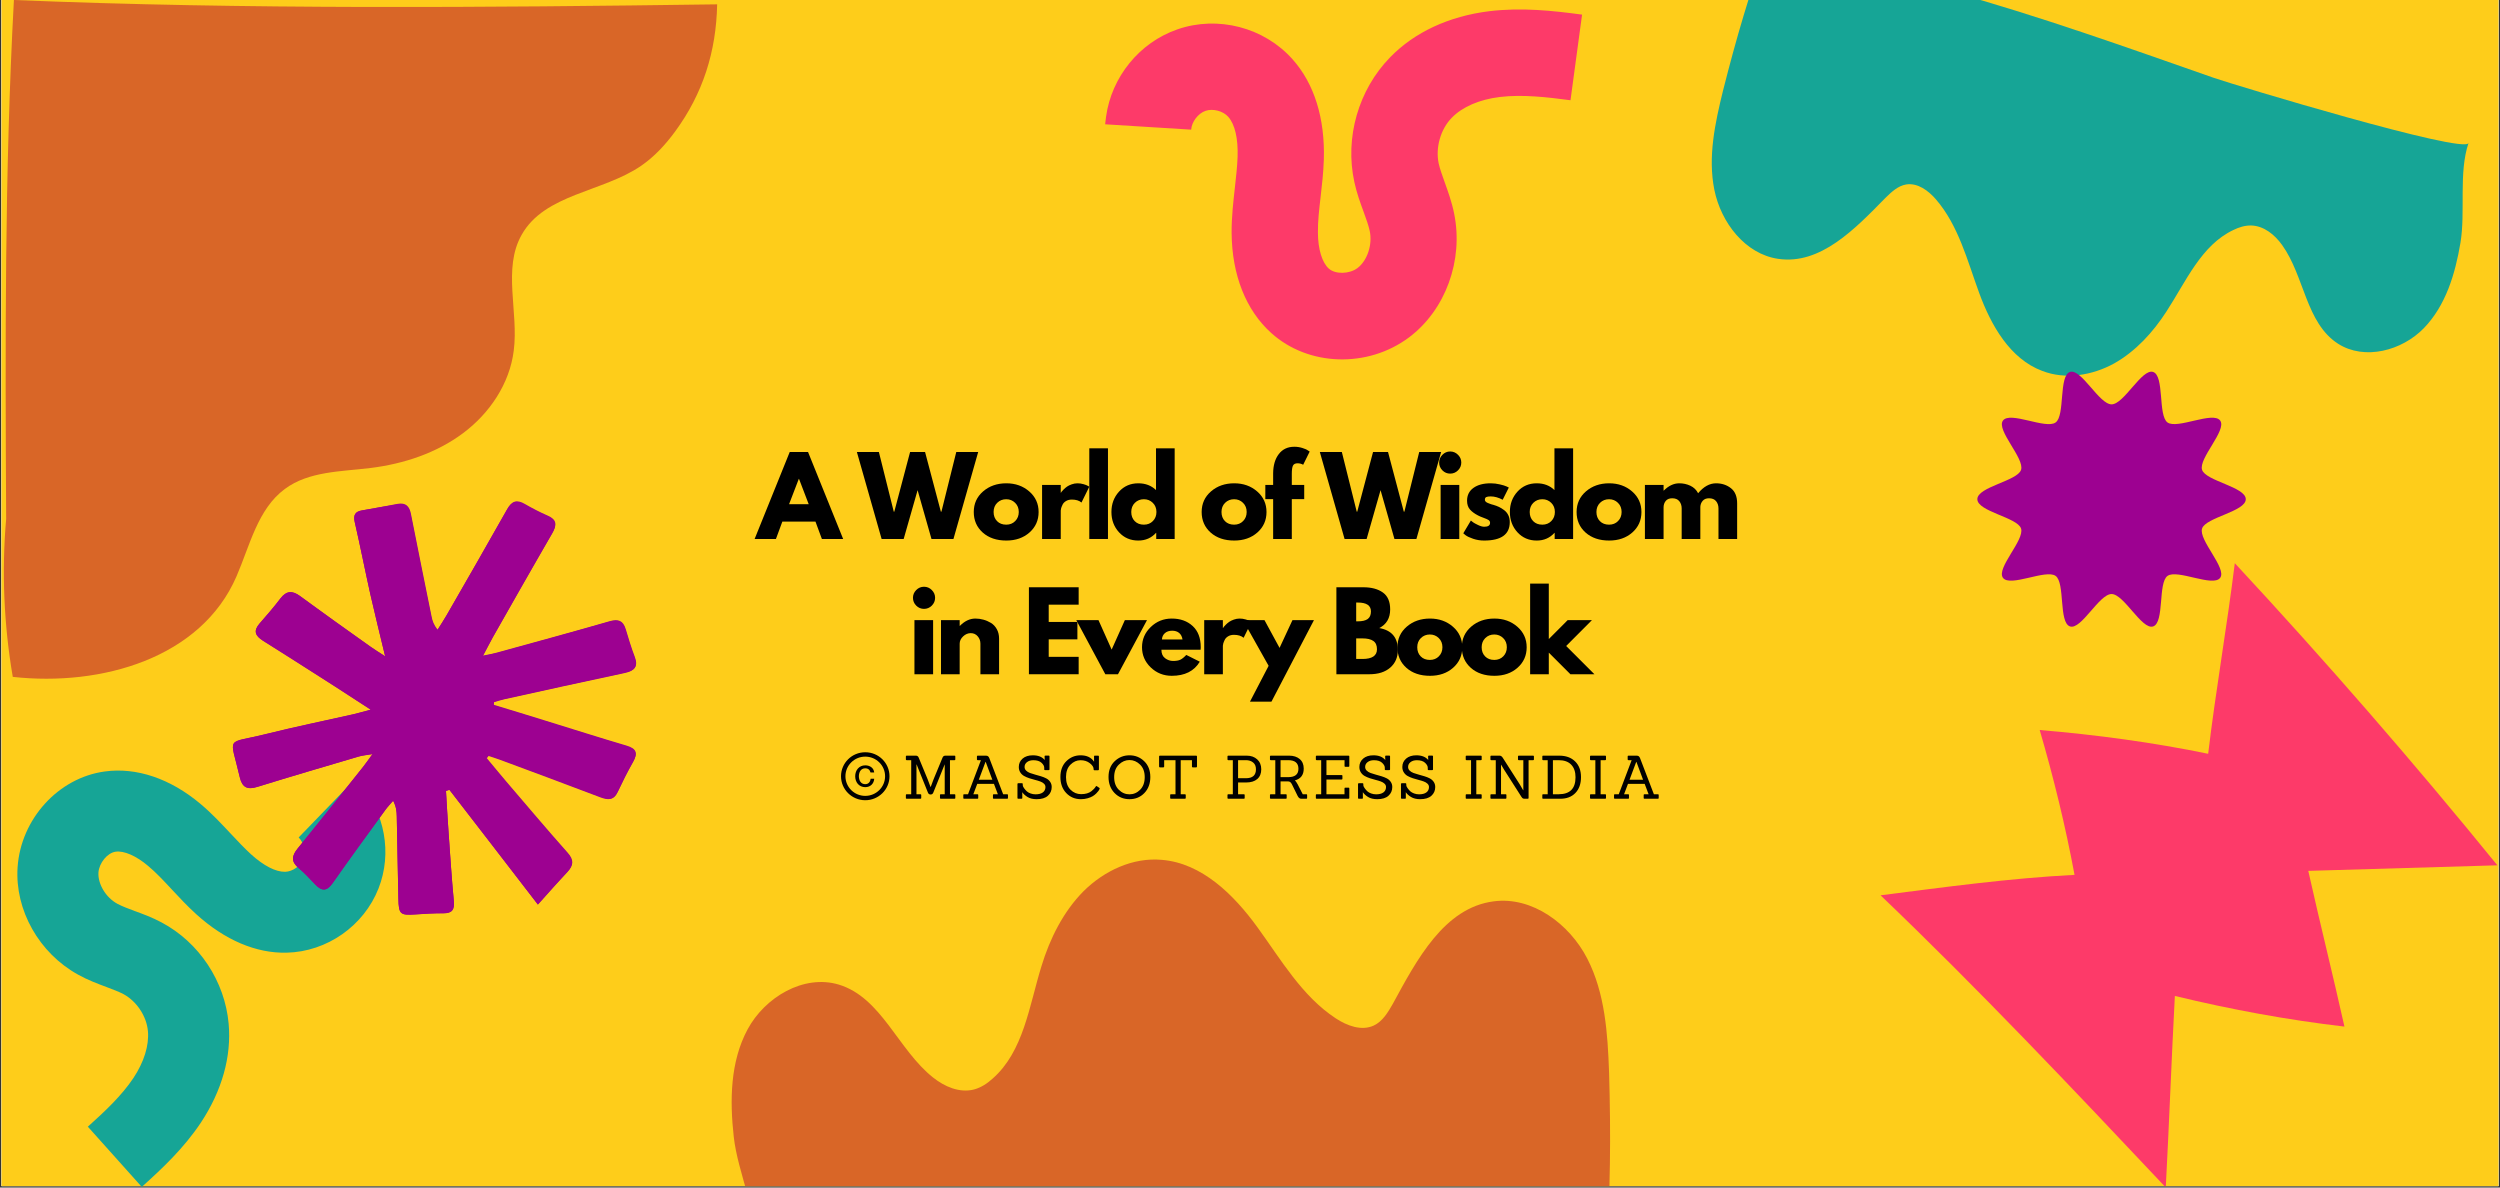 <svg xmlns="http://www.w3.org/2000/svg" xmlns:xlink="http://www.w3.org/1999/xlink" width="1200" zoomAndPan="magnify" viewBox="0 0 900 427.5" height="570" preserveAspectRatio="xMidYMid meet" version="1.0"><rect x="0" y="0" width="900" height="427.5" fill="#333333" stroke="none"/><defs><g/><clipPath id="293c9c6b5d"><path d="M 0.527 0 L 899.473 0 L 899.473 427 L 0.527 427 Z M 0.527 0 " clip-rule="nonzero"/></clipPath><clipPath id="02e20abab1"><path d="M 616 0 L 889 0 L 889 136 L 616 136 Z M 616 0 " clip-rule="nonzero"/></clipPath><clipPath id="fe50c77931"><path d="M 916.016 89.285 L 725.199 226.836 L 577.137 21.434 L 767.953 -116.117 Z M 916.016 89.285 " clip-rule="nonzero"/></clipPath><clipPath id="654283bfea"><path d="M 916.016 89.285 L 725.199 226.836 L 577.137 21.434 L 767.953 -116.117 Z M 916.016 89.285 " clip-rule="nonzero"/></clipPath><clipPath id="13d6e2705d"><path d="M 916.016 89.285 L 725.199 226.836 L 577.137 21.434 L 767.953 -116.117 Z M 916.016 89.285 " clip-rule="nonzero"/></clipPath><clipPath id="d1e7538723"><path d="M 6 277 L 139 277 L 139 427 L 6 427 Z M 6 277 " clip-rule="nonzero"/></clipPath><clipPath id="bd97e4b6f2"><path d="M 51.082 427.473 L -35.57 330.102 L 80.27 227.012 L 166.926 324.387 Z M 51.082 427.473 " clip-rule="nonzero"/></clipPath><clipPath id="474e5ab6c1"><path d="M 51.082 427.473 L -35.57 330.102 L 80.27 227.012 L 166.926 324.387 Z M 51.082 427.473 " clip-rule="nonzero"/></clipPath><clipPath id="e7322621b2"><path d="M 1 0 L 258.223 0 L 258.223 245 L 1 245 Z M 1 0 " clip-rule="nonzero"/></clipPath><clipPath id="d0fd7b08c0"><path d="M 83 180 L 229.973 180 L 229.973 329.57 L 83 329.57 Z M 83 180 " clip-rule="nonzero"/></clipPath><clipPath id="1f88551e47"><path d="M 83 180 L 229 180 L 229 329.57 L 83 329.57 Z M 83 180 " clip-rule="nonzero"/></clipPath><clipPath id="8532a836e6"><path d="M 263 309 L 580 309 L 580 427 L 263 427 Z M 263 309 " clip-rule="nonzero"/></clipPath><clipPath id="31c3f62e5e"><path d="M 229.633 416.777 L 399.73 201.738 L 631.219 384.852 L 461.121 599.887 Z M 229.633 416.777 " clip-rule="nonzero"/></clipPath><clipPath id="5efc9d0b6f"><path d="M 229.633 416.777 L 399.73 201.738 L 631.219 384.852 L 461.121 599.887 Z M 229.633 416.777 " clip-rule="nonzero"/></clipPath><clipPath id="23abd71ced"><path d="M 676.781 202.742 L 899.27 202.742 L 899.27 427 L 676.781 427 Z M 676.781 202.742 " clip-rule="nonzero"/></clipPath><clipPath id="f7418a3e32"><path d="M 711.844 133 L 808.48 133 L 808.48 226 L 711.844 226 Z M 711.844 133 " clip-rule="nonzero"/></clipPath><clipPath id="7005a0514c"><path d="M 397 3 L 570 3 L 570 130 L 397 130 Z M 397 3 " clip-rule="nonzero"/></clipPath><clipPath id="b310635a45"><path d="M 569.672 5.102 L 550.559 143.121 L 387.309 120.52 L 406.422 -17.5 Z M 569.672 5.102 " clip-rule="nonzero"/></clipPath><clipPath id="4ecf142f15"><path d="M 569.672 5.102 L 550.559 143.121 L 387.309 120.52 L 406.422 -17.5 Z M 569.672 5.102 " clip-rule="nonzero"/></clipPath><clipPath id="dfa61ba58c"><path d="M 302.766 270 L 320.746 270 L 320.746 289 L 302.766 289 Z M 302.766 270 " clip-rule="nonzero"/></clipPath></defs><g clip-path="url(#293c9c6b5d)"><path fill="#ffffff" d="M 0.527 0 L 899.473 0 L 899.473 434.492 L 0.527 434.492 Z M 0.527 0 " fill-opacity="1" fill-rule="nonzero"/><path fill="#ffffff" d="M 0.527 0 L 899.473 0 L 899.473 427 L 0.527 427 Z M 0.527 0 " fill-opacity="1" fill-rule="nonzero"/><path fill="#fecd1a" d="M 0.527 0 L 899.473 0 L 899.473 427 L 0.527 427 Z M 0.527 0 " fill-opacity="1" fill-rule="nonzero"/></g><g clip-path="url(#02e20abab1)"><g clip-path="url(#fe50c77931)"><g clip-path="url(#654283bfea)"><g clip-path="url(#13d6e2705d)"><path fill="#16a596" d="M 636.5 -21.359 C 658.293 -15.293 680.215 -9.203 702.008 -3.137 C 734.109 5.77 765.574 17.043 797.074 28.059 C 804.941 30.762 887.285 55.609 888.668 51.488 C 885.039 62.254 887.637 76.238 885.758 87.422 C 883.883 98.602 880.477 109.988 872.605 118.121 C 864.73 126.254 851.238 129.84 841.711 123.75 C 830.074 116.281 829.633 99.402 821.527 88.16 C 818.879 84.484 815.043 81.332 810.461 81.172 C 808.195 81.129 806.008 81.812 804.035 82.789 C 792.441 88.242 786.941 101.363 779.941 112.105 C 775.09 119.625 768.855 126.465 761.07 130.848 C 753.234 135.156 743.562 136.766 735.199 133.527 C 723.574 129.176 716.77 117.102 712.496 105.441 C 708.223 93.781 705.074 81.199 696.934 71.77 C 694.203 68.602 690.379 65.773 686.254 66.402 C 683.254 66.887 680.875 69.164 678.715 71.277 C 667.906 82.309 655.391 95.461 640.121 93.18 C 628.266 91.449 619.531 80.105 617.16 68.297 C 614.793 56.492 617.414 44.328 620.281 32.66 C 625.176 13.273 629.855 -2.387 636.5 -21.359 Z M 636.5 -21.359 " fill-opacity="1" fill-rule="nonzero"/></g></g></g></g><g clip-path="url(#d1e7538723)"><g clip-path="url(#bd97e4b6f2)"><g clip-path="url(#474e5ab6c1)"><path fill="#16a596" d="M 129.578 282.418 C 138.539 292.488 141.25 307.184 136.27 319.832 C 130.973 333.32 117.711 342.629 103.211 342.965 C 92.211 343.234 80.953 338.445 70.66 329.125 C 67.406 326.172 64.559 323.109 61.797 320.148 C 58.887 317.016 56.129 314.059 53.27 311.688 C 49 308.082 44.629 306.188 41.633 306.609 C 38.672 307.004 35.684 310.66 35.441 314.109 C 35.195 318.25 38.102 323.133 42.285 325.379 C 43.949 326.266 46.207 327.117 48.531 327.977 C 51.5 329.066 54.824 330.277 58.18 332.082 C 71.699 339.273 80.953 353.254 82.312 368.531 C 83.383 380.332 79.906 392.637 72.359 404.082 C 66.156 413.398 58.434 420.645 51.039 427.285 L 31.629 405.609 C 37.59 400.242 43.773 394.488 48.02 388.102 C 51.863 382.316 53.707 376.316 53.254 371.246 C 52.789 365.812 49.188 360.43 44.395 357.852 C 42.762 357 40.602 356.188 38.344 355.332 C 35.246 354.168 31.727 352.883 28.152 350.898 C 14.07 343.148 5.305 327.613 6.332 312.203 C 7.504 294.855 21 279.984 37.727 277.73 C 49.137 276.164 61.293 280.281 72.094 289.332 C 76.273 292.832 79.742 296.59 83.152 300.215 C 85.633 302.859 87.957 305.332 90.332 307.512 C 94.93 311.695 99.281 313.918 102.652 313.848 C 105.293 313.797 108.254 311.723 109.195 309.27 C 110.168 306.785 109.387 303.309 107.516 301.488 L 127.812 280.504 C 128.434 281.133 129.02 281.793 129.578 282.418 Z M 129.578 282.418 " fill-opacity="1" fill-rule="nonzero"/></g></g></g><g clip-path="url(#e7322621b2)"><path fill="#d96627" d="M 4.598 243.676 C 1.395 224.938 0.574 205.789 2.215 186.805 C 1.887 124.508 1.641 62.215 5.008 0 C 88.246 3.453 174.852 2.711 258.176 1.562 C 257.848 18.492 253.086 33.695 242.988 47.422 C 239.539 52.105 235.602 56.379 230.84 59.664 C 216.965 69.199 196.113 69.773 187.824 84.484 C 180.848 96.73 186.758 112.266 184.949 126.234 C 183.473 138.152 176.25 148.836 166.645 155.984 C 157.039 163.137 145.301 167 133.398 168.477 C 122.727 169.793 111.152 169.629 102.531 176.039 C 92.762 183.27 89.973 196.34 85.129 207.516 C 72.402 236.938 36.531 247.211 4.598 243.676 Z M 4.598 243.676 " fill-opacity="1" fill-rule="nonzero"/></g><g clip-path="url(#d0fd7b08c0)"><path fill="#9d0191" d="M 193.641 325.633 C 197.645 321.172 200.941 317.41 204.355 313.77 C 206.531 311.422 206.648 309.543 204.355 306.957 C 196.82 298.5 189.578 289.867 182.219 281.293 C 179.863 278.531 177.566 275.711 175.215 272.895 C 175.449 272.602 175.742 272.305 175.98 271.953 C 177.391 272.422 178.805 272.836 180.16 273.363 C 192.227 277.828 204.238 282.289 216.246 286.871 C 218.953 287.93 221.016 288.047 222.426 284.992 C 224.133 281.352 225.961 277.711 227.961 274.184 C 229.668 271.133 229.141 269.488 225.605 268.43 C 215.832 265.551 206.121 262.438 196.406 259.445 C 190.227 257.504 183.984 255.625 177.805 253.746 C 177.805 253.395 177.805 253.043 177.863 252.629 C 179.098 252.277 180.395 251.867 181.629 251.574 C 196.113 248.402 210.535 245.172 225.02 242.117 C 228.551 241.355 229.844 239.887 228.492 236.363 C 227.254 233.133 226.254 229.785 225.254 226.438 C 224.312 223.441 222.664 222.738 219.543 223.617 C 206.004 227.551 192.402 231.195 178.805 234.953 C 177.566 235.305 176.273 235.539 173.918 236.008 C 175.449 233.133 176.449 231.195 177.508 229.254 C 184.574 216.746 191.637 204.234 198.879 191.844 C 200.527 188.965 200.469 187.027 197.172 185.617 C 194.348 184.383 191.637 182.977 188.988 181.449 C 186.105 179.746 184.281 180.273 182.633 183.27 C 175.449 196.012 168.148 208.699 160.848 221.387 C 159.789 223.207 158.672 224.91 157.551 226.672 C 156.082 224.852 155.668 223.441 155.375 221.973 C 152.902 209.699 150.371 197.363 147.957 185.09 C 147.426 182.27 146.133 180.859 143.129 181.391 C 138.773 182.27 134.477 182.977 130.238 183.797 C 127.883 184.207 127.117 185.441 127.703 187.969 C 129.707 196.66 131.414 205.41 133.355 214.102 C 134.945 221.094 136.652 228.082 138.656 236.305 C 136.242 234.719 134.828 233.895 133.531 232.957 C 124.996 226.848 116.461 220.797 108.043 214.633 C 105.273 212.574 103.156 212.691 100.977 215.453 C 98.621 218.566 96.031 221.504 93.5 224.441 C 91.086 227.141 91.852 228.902 94.738 230.723 C 103.391 236.129 111.926 241.648 120.523 247.109 C 124.527 249.695 128.527 252.277 133.473 255.508 C 130.531 256.273 128.941 256.742 127.293 257.152 C 116.637 259.562 105.98 261.734 95.387 264.379 C 81.02 267.961 82.785 264.555 86.32 279.824 C 87.203 283.582 89.086 284.406 92.676 283.289 C 104.805 279.531 116.992 275.949 129.176 272.363 C 130.414 272.012 131.707 271.895 134.121 271.484 C 132.473 273.715 131.648 274.949 130.707 276.125 C 122.879 285.934 115.105 295.797 107.16 305.488 C 105.039 308.133 104.688 310.188 107.512 312.539 C 109.633 314.301 111.574 316.414 113.457 318.41 C 115.812 320.879 117.578 320.996 119.758 317.941 C 125.996 309.012 132.414 300.262 138.832 291.453 C 139.656 290.336 140.656 289.34 141.539 288.281 C 142.656 290.453 142.836 292.156 142.836 293.918 C 143.012 303.785 143.188 313.711 143.422 323.578 C 143.543 329.16 144.07 329.57 149.488 329.219 C 152.844 328.98 156.199 328.746 159.555 328.805 C 162.734 328.805 163.676 327.516 163.379 324.461 C 162.613 316.004 162.027 307.484 161.438 299.027 C 161.086 294.273 160.848 289.516 160.555 284.758 C 160.965 284.641 161.379 284.465 161.789 284.348 C 172.211 297.797 182.633 311.305 193.641 325.633 Z M 193.641 325.633 " fill-opacity="1" fill-rule="nonzero"/></g><g clip-path="url(#1f88551e47)"><path fill="#9d0191" d="M 193.641 325.633 C 182.633 311.305 172.211 297.797 161.789 284.289 C 161.379 284.406 160.965 284.582 160.555 284.699 C 160.848 289.457 161.086 294.215 161.438 298.969 C 162.027 307.426 162.555 315.945 163.379 324.402 C 163.676 327.516 162.734 328.805 159.555 328.746 C 156.199 328.746 152.844 328.98 149.488 329.16 C 144.07 329.512 143.543 329.16 143.422 323.52 C 143.188 313.652 143.07 303.727 142.836 293.859 C 142.777 292.098 142.656 290.395 141.539 288.223 C 140.656 289.281 139.656 290.277 138.832 291.395 C 132.473 300.203 125.996 308.953 119.758 317.883 C 117.637 320.938 115.812 320.82 113.457 318.352 C 111.516 316.355 109.633 314.242 107.512 312.477 C 104.688 310.129 105.039 308.016 107.16 305.43 C 115.105 295.68 122.879 285.871 130.707 276.066 C 131.648 274.891 132.473 273.656 134.121 271.426 C 131.648 271.836 130.355 271.953 129.176 272.305 C 116.992 275.887 104.805 279.473 92.676 283.23 C 89.086 284.348 87.203 283.523 86.32 279.766 C 82.785 264.496 81.02 267.902 95.387 264.32 C 105.922 261.676 116.637 259.504 127.293 257.094 C 128.883 256.742 130.473 256.273 133.473 255.449 C 128.527 252.219 124.527 249.637 120.523 247.051 C 111.926 241.59 103.391 236.008 94.738 230.664 C 91.852 228.844 91.145 227.082 93.5 224.379 C 96.09 221.445 98.621 218.508 100.977 215.395 C 103.156 212.574 105.215 212.516 108.043 214.574 C 116.461 220.797 124.996 226.848 133.531 232.898 C 134.828 233.836 136.242 234.66 138.656 236.246 C 136.711 228.023 134.945 221.031 133.355 214.043 C 131.414 205.352 129.707 196.602 127.703 187.91 C 127.117 185.383 127.883 184.148 130.238 183.738 C 134.477 182.977 138.773 182.27 143.012 181.566 C 146.012 181.035 147.309 182.445 147.84 185.266 C 150.254 197.598 152.727 209.875 155.258 222.148 C 155.551 223.617 155.961 225.027 157.434 226.848 C 158.555 225.086 159.73 223.324 160.73 221.562 C 168.031 208.875 175.332 196.191 182.512 183.445 C 184.219 180.449 185.988 179.922 188.871 181.625 C 191.52 183.152 194.289 184.562 197.055 185.793 C 200.352 187.262 200.41 189.141 198.762 192.02 C 191.578 204.473 184.516 216.98 177.391 229.434 C 176.332 231.312 175.332 233.25 173.801 236.188 C 176.098 235.656 177.391 235.422 178.688 235.129 C 192.285 231.371 205.887 227.668 219.426 223.793 C 222.547 222.914 224.195 223.559 225.137 226.613 C 226.137 229.961 227.137 233.309 228.375 236.539 C 229.727 240.062 228.434 241.531 224.898 242.293 C 210.418 245.348 195.938 248.578 181.512 251.75 C 180.219 252.043 178.98 252.453 177.746 252.809 C 177.746 253.16 177.746 253.512 177.688 253.922 C 183.867 255.801 190.109 257.684 196.289 259.621 C 206.004 262.617 215.715 265.727 225.488 268.605 C 229.02 269.664 229.609 271.25 227.844 274.363 C 225.844 277.887 224.016 281.527 222.309 285.168 C 220.898 288.223 218.836 288.047 216.129 287.047 C 204.117 282.465 192.051 278.004 180.039 273.539 C 178.629 273.012 177.215 272.602 175.859 272.129 C 175.625 272.422 175.332 272.719 175.094 273.07 C 177.449 275.887 179.688 278.707 182.102 281.469 C 189.461 290.043 196.699 298.676 204.238 307.133 C 206.531 309.719 206.355 311.598 204.238 313.945 C 200.941 317.41 197.645 321.172 193.641 325.633 Z M 193.641 325.633 " fill-opacity="1" fill-rule="nonzero"/></g><g clip-path="url(#8532a836e6)"><g clip-path="url(#31c3f62e5e)"><g clip-path="url(#5efc9d0b6f)"><path fill="#d96627" d="M 578.297 451.754 C 551.93 451.895 525.414 452.055 499.043 452.199 C 460.207 452.441 421.34 449.832 382.508 447.52 C 372.824 446.992 272.582 445.375 272.344 450.441 C 272.98 437.211 265.609 422.359 264.148 409.227 C 262.691 396.09 262.879 382.238 269.113 370.609 C 275.348 358.984 289.336 350.664 301.957 354.453 C 317.383 359.117 323.262 377.902 335.934 387.926 C 340.074 391.203 345.379 393.516 350.566 392.234 C 353.121 391.559 355.355 390.098 357.258 388.371 C 368.516 378.566 370.504 362.098 374.926 347.824 C 377.969 337.848 382.781 328.191 390.109 320.797 C 397.523 313.469 407.855 308.582 418.266 309.547 C 432.684 310.723 444.16 322.086 452.668 333.801 C 461.18 345.512 468.723 358.613 480.855 366.594 C 484.926 369.277 490.117 371.227 494.539 369.207 C 497.746 367.707 499.691 364.398 501.438 361.34 C 510.043 345.527 519.883 326.789 537.727 324.484 C 551.57 322.645 564.984 332.582 571.402 345.062 C 577.82 357.543 578.762 372.02 579.266 386.016 C 579.957 409.312 579.703 428.359 578.297 451.754 Z M 578.297 451.754 " fill-opacity="1" fill-rule="nonzero"/></g></g></g><g clip-path="url(#23abd71ced)"><path fill="#fd3a69" d="M 676.996 322.309 C 700.25 319.348 723.422 316.152 746.832 314.949 C 743.559 297.355 739.32 280 734.289 262.805 C 754.426 264.484 775.199 267.285 794.938 271.363 C 797.652 248.57 801.73 225.535 804.527 202.742 C 837.207 237.934 868.77 274.242 899.055 311.512 C 876.68 312.152 853.348 312.871 830.977 313.512 C 835.129 332.066 839.844 350.941 844 369.574 C 823.465 367.176 803.086 363.418 782.949 358.539 C 781.754 380.852 780.875 405.164 779.676 427.48 C 746.594 392.367 711.914 355.66 676.996 322.309 Z M 676.996 322.309 " fill-opacity="1" fill-rule="nonzero"/></g><g clip-path="url(#f7418a3e32)"><path fill="#9d0191" d="M 808.48 179.707 C 808.48 184.152 794.062 186.254 792.75 190.262 C 791.41 194.406 801.777 204.578 799.262 208.012 C 796.715 211.504 783.801 204.793 780.301 207.332 C 776.824 209.84 779.262 224.18 775.102 225.52 C 771.078 226.828 764.621 213.848 760.164 213.848 C 755.703 213.848 749.246 226.828 745.223 225.52 C 741.066 224.18 743.5 209.84 740.027 207.332 C 736.523 204.793 723.609 211.504 721.066 208.012 C 718.547 204.551 728.918 194.406 727.578 190.262 C 726.262 186.254 711.844 184.152 711.844 179.707 C 711.844 175.266 726.262 173.164 727.578 169.156 C 728.918 165.012 718.547 154.84 721.066 151.406 C 723.609 147.914 736.523 154.648 740.027 152.086 C 743.5 149.578 741.066 135.234 745.223 133.898 C 749.246 132.59 755.703 145.57 760.164 145.57 C 764.621 145.57 771.078 132.59 775.102 133.898 C 779.262 135.234 776.824 149.578 780.301 152.086 C 783.801 154.621 796.715 147.914 799.262 151.406 C 801.777 154.867 791.41 165.012 792.75 169.156 C 794.062 173.164 808.48 175.293 808.48 179.707 Z M 808.48 179.707 " fill-opacity="1" fill-rule="nonzero"/></g><g clip-path="url(#7005a0514c)"><g clip-path="url(#b310635a45)"><g clip-path="url(#4ecf142f15)"><path fill="#fd3a69" d="M 398.184 41.984 C 400.16 27.711 410.188 15.305 423.855 10.574 C 438.422 5.516 455.094 9.832 465.355 21.387 C 473.152 30.141 477.031 42.617 476.578 57.453 C 476.43 62.148 475.914 66.594 475.422 70.891 C 474.891 75.43 474.398 79.727 474.449 83.695 C 474.473 89.668 475.949 94.539 478.355 96.68 C 480.715 98.812 485.734 98.703 488.691 96.504 C 492.215 93.832 494.164 88.082 493.098 83.117 C 492.668 81.152 491.805 78.727 490.895 76.242 C 489.734 73.07 488.422 69.527 487.57 65.547 C 484.078 49.562 489.016 32.34 500.449 20.625 C 509.262 11.562 521.617 5.848 536.082 4.039 C 547.891 2.613 559.082 3.863 569.547 5.262 L 565.379 36.09 C 556.926 34.969 548.008 33.934 539.914 34.922 C 532.582 35.812 526.457 38.477 522.668 42.363 C 518.586 46.516 516.715 53.18 517.93 58.867 C 518.363 60.781 519.195 63.105 520.059 65.531 C 521.25 68.855 522.633 72.609 523.492 76.895 C 526.918 93.723 520.383 111.629 507.207 121.492 C 492.355 132.578 471.023 131.934 457.672 119.902 C 448.543 111.715 443.5 98.977 443.383 83.91 C 443.34 78.086 443.992 72.656 444.574 67.371 C 445.008 63.516 445.406 59.91 445.531 56.465 C 445.75 49.824 444.555 44.742 442.172 42.055 C 440.312 39.941 436.594 38.977 433.961 39.914 C 431.277 40.848 429.004 43.895 428.82 46.676 L 397.852 44.746 C 397.934 43.805 398.062 42.871 398.184 41.984 Z M 398.184 41.984 " fill-opacity="1" fill-rule="nonzero"/></g></g></g><g fill="#000000" fill-opacity="1"><g transform="translate(272.724, 194.035)"><g><path d="M 18.172 -31.312 L 30.812 0 L 23.156 0 L 20.844 -6.266 L 8.922 -6.266 L 6.609 0 L -1.062 0 L 11.578 -31.312 Z M 18.406 -12.531 L 14.922 -21.641 L 14.844 -21.641 L 11.344 -12.531 Z M 18.406 -12.531 "/></g></g></g><g fill="#000000" fill-opacity="1"><g transform="translate(300.577, 194.035)"><g/></g></g><g fill="#000000" fill-opacity="1"><g transform="translate(309.039, 194.035)"><g><path d="M 26.297 0 L 21.297 -17.578 L 16.281 0 L 8.344 0 L -0.562 -31.312 L 7.359 -31.312 L 12.719 -9.828 L 12.906 -9.828 L 18.594 -31.312 L 23.984 -31.312 L 29.672 -9.828 L 29.875 -9.828 L 35.219 -31.312 L 43.109 -31.312 L 34.203 0 Z M 26.297 0 "/></g></g></g><g fill="#000000" fill-opacity="1"><g transform="translate(349.681, 194.035)"><g><path d="M 4.109 -2.312 C 1.953 -4.238 0.875 -6.707 0.875 -9.719 C 0.875 -12.727 2 -15.203 4.25 -17.141 C 6.5 -19.078 9.281 -20.047 12.594 -20.047 C 15.863 -20.047 18.617 -19.066 20.859 -17.109 C 23.098 -15.16 24.219 -12.691 24.219 -9.703 C 24.219 -6.723 23.117 -4.266 20.922 -2.328 C 18.734 -0.398 15.957 0.562 12.594 0.562 C 9.102 0.562 6.273 -0.395 4.109 -2.312 Z M 9.312 -13.016 C 8.445 -12.16 8.016 -11.062 8.016 -9.719 C 8.016 -8.375 8.43 -7.273 9.266 -6.422 C 10.098 -5.578 11.195 -5.156 12.562 -5.156 C 13.875 -5.156 14.953 -5.586 15.797 -6.453 C 16.648 -7.316 17.078 -8.406 17.078 -9.719 C 17.078 -11.062 16.641 -12.16 15.766 -13.016 C 14.891 -13.879 13.82 -14.312 12.562 -14.312 C 11.27 -14.312 10.188 -13.879 9.312 -13.016 Z M 9.312 -13.016 "/></g></g></g><g fill="#000000" fill-opacity="1"><g transform="translate(372.867, 194.035)"><g><path d="M 2.281 0 L 2.281 -19.469 L 9 -19.469 L 9 -16.656 L 9.078 -16.656 C 9.117 -16.758 9.195 -16.883 9.312 -17.031 C 9.426 -17.188 9.672 -17.453 10.047 -17.828 C 10.43 -18.211 10.836 -18.555 11.266 -18.859 C 11.703 -19.16 12.258 -19.43 12.938 -19.672 C 13.625 -19.922 14.32 -20.047 15.031 -20.047 C 15.758 -20.047 16.477 -19.941 17.188 -19.734 C 17.895 -19.535 18.414 -19.332 18.75 -19.125 L 19.281 -18.828 L 16.469 -13.125 C 15.633 -13.832 14.473 -14.188 12.984 -14.188 C 12.172 -14.188 11.473 -14.008 10.891 -13.656 C 10.305 -13.301 9.895 -12.867 9.656 -12.359 C 9.414 -11.859 9.242 -11.43 9.141 -11.078 C 9.047 -10.723 9 -10.445 9 -10.25 L 9 0 Z M 2.281 0 "/></g></g></g><g fill="#000000" fill-opacity="1"><g transform="translate(389.867, 194.035)"><g><path d="M 2.281 0 L 2.281 -32.641 L 9 -32.641 L 9 0 Z M 2.281 0 "/></g></g></g><g fill="#000000" fill-opacity="1"><g transform="translate(399.24, 194.035)"><g><path d="M 3.609 -2.406 C 1.785 -4.395 0.875 -6.832 0.875 -9.719 C 0.875 -12.602 1.785 -15.047 3.609 -17.047 C 5.43 -19.047 7.742 -20.047 10.547 -20.047 C 13.129 -20.047 15.254 -19.234 16.922 -17.609 L 16.922 -32.641 L 23.641 -32.641 L 23.641 0 L 17 0 L 17 -2.203 L 16.922 -2.203 C 15.254 -0.359 13.129 0.562 10.547 0.562 C 7.742 0.562 5.43 -0.426 3.609 -2.406 Z M 9.312 -13.016 C 8.445 -12.16 8.016 -11.062 8.016 -9.719 C 8.016 -8.375 8.43 -7.273 9.266 -6.422 C 10.098 -5.578 11.195 -5.156 12.562 -5.156 C 13.875 -5.156 14.953 -5.586 15.797 -6.453 C 16.648 -7.316 17.078 -8.406 17.078 -9.719 C 17.078 -11.062 16.641 -12.16 15.766 -13.016 C 14.891 -13.879 13.82 -14.312 12.562 -14.312 C 11.27 -14.312 10.188 -13.879 9.312 -13.016 Z M 9.312 -13.016 "/></g></g></g><g fill="#000000" fill-opacity="1"><g transform="translate(423.26, 194.035)"><g/></g></g><g fill="#000000" fill-opacity="1"><g transform="translate(431.722, 194.035)"><g><path d="M 4.109 -2.312 C 1.953 -4.238 0.875 -6.707 0.875 -9.719 C 0.875 -12.727 2 -15.203 4.25 -17.141 C 6.5 -19.078 9.281 -20.047 12.594 -20.047 C 15.863 -20.047 18.617 -19.066 20.859 -17.109 C 23.098 -15.16 24.219 -12.691 24.219 -9.703 C 24.219 -6.723 23.117 -4.266 20.922 -2.328 C 18.734 -0.398 15.957 0.562 12.594 0.562 C 9.102 0.562 6.273 -0.395 4.109 -2.312 Z M 9.312 -13.016 C 8.445 -12.16 8.016 -11.062 8.016 -9.719 C 8.016 -8.375 8.43 -7.273 9.266 -6.422 C 10.098 -5.578 11.195 -5.156 12.562 -5.156 C 13.875 -5.156 14.953 -5.586 15.797 -6.453 C 16.648 -7.316 17.078 -8.406 17.078 -9.719 C 17.078 -11.062 16.641 -12.16 15.766 -13.016 C 14.891 -13.879 13.82 -14.312 12.562 -14.312 C 11.27 -14.312 10.188 -13.879 9.312 -13.016 Z M 9.312 -13.016 "/></g></g></g><g fill="#000000" fill-opacity="1"><g transform="translate(454.908, 194.035)"><g><path d="M 3.422 -19.469 L 3.422 -23.609 C 3.441 -26.516 4.125 -28.836 5.469 -30.578 C 6.812 -32.328 8.672 -33.203 11.047 -33.203 C 12.055 -33.203 13.02 -33.055 13.938 -32.766 C 14.863 -32.484 15.531 -32.188 15.938 -31.875 L 16.578 -31.469 L 14.234 -26.719 C 13.629 -27.07 12.957 -27.25 12.219 -27.25 C 11.383 -27.25 10.828 -26.961 10.547 -26.391 C 10.273 -25.828 10.141 -24.836 10.141 -23.422 L 10.141 -19.469 L 14.609 -19.469 L 14.609 -14.344 L 10.141 -14.344 L 10.141 0 L 3.422 0 L 3.422 -14.344 L 0.609 -14.344 L 0.609 -19.469 Z M 3.422 -19.469 "/></g></g></g><g fill="#000000" fill-opacity="1"><g transform="translate(467.241, 194.035)"><g/></g></g><g fill="#000000" fill-opacity="1"><g transform="translate(475.703, 194.035)"><g><path d="M 26.297 0 L 21.297 -17.578 L 16.281 0 L 8.344 0 L -0.562 -31.312 L 7.359 -31.312 L 12.719 -9.828 L 12.906 -9.828 L 18.594 -31.312 L 23.984 -31.312 L 29.672 -9.828 L 29.875 -9.828 L 35.219 -31.312 L 43.109 -31.312 L 34.203 0 Z M 26.297 0 "/></g></g></g><g fill="#000000" fill-opacity="1"><g transform="translate(516.344, 194.035)"><g><path d="M 2.922 -30.312 C 3.703 -31.102 4.633 -31.5 5.719 -31.5 C 6.812 -31.5 7.75 -31.102 8.531 -30.312 C 9.32 -29.531 9.719 -28.598 9.719 -27.516 C 9.719 -26.43 9.32 -25.492 8.531 -24.703 C 7.75 -23.922 6.812 -23.531 5.719 -23.531 C 4.633 -23.531 3.703 -23.922 2.922 -24.703 C 2.141 -25.492 1.75 -26.43 1.75 -27.516 C 1.75 -28.598 2.141 -29.531 2.922 -30.312 Z M 2.281 -19.469 L 2.281 0 L 9 0 L 9 -19.469 Z M 2.281 -19.469 "/></g></g></g><g fill="#000000" fill-opacity="1"><g transform="translate(525.907, 194.035)"><g><path d="M 10.734 -20.047 C 11.848 -20.047 12.945 -19.914 14.031 -19.656 C 15.125 -19.406 15.938 -19.156 16.469 -18.906 L 17.266 -18.516 L 15.062 -14.125 C 13.551 -14.926 12.109 -15.328 10.734 -15.328 C 9.984 -15.328 9.445 -15.242 9.125 -15.078 C 8.812 -14.922 8.656 -14.613 8.656 -14.156 C 8.656 -14.051 8.664 -13.945 8.688 -13.844 C 8.719 -13.75 8.77 -13.656 8.844 -13.562 C 8.914 -13.477 8.984 -13.406 9.047 -13.344 C 9.109 -13.281 9.219 -13.207 9.375 -13.125 C 9.531 -13.051 9.648 -12.992 9.734 -12.953 C 9.828 -12.922 9.973 -12.863 10.172 -12.781 C 10.367 -12.707 10.52 -12.648 10.625 -12.609 C 10.727 -12.578 10.898 -12.52 11.141 -12.438 C 11.379 -12.363 11.562 -12.316 11.688 -12.297 C 12.469 -12.066 13.148 -11.812 13.734 -11.531 C 14.316 -11.258 14.93 -10.879 15.578 -10.391 C 16.223 -9.91 16.723 -9.305 17.078 -8.578 C 17.43 -7.848 17.609 -7.016 17.609 -6.078 C 17.609 -1.648 14.535 0.562 8.391 0.562 C 6.992 0.562 5.672 0.348 4.422 -0.078 C 3.172 -0.504 2.266 -0.93 1.703 -1.359 L 0.875 -2.047 L 3.609 -6.641 C 3.805 -6.461 4.066 -6.254 4.391 -6.016 C 4.723 -5.773 5.32 -5.445 6.188 -5.031 C 7.051 -4.613 7.797 -4.406 8.422 -4.406 C 9.816 -4.406 10.516 -4.875 10.516 -5.812 C 10.516 -6.238 10.336 -6.57 9.984 -6.812 C 9.629 -7.051 9.023 -7.32 8.172 -7.625 C 7.328 -7.926 6.664 -8.207 6.188 -8.469 C 4.969 -9.094 4.004 -9.801 3.297 -10.594 C 2.586 -11.395 2.234 -12.457 2.234 -13.781 C 2.234 -15.75 3 -17.285 4.531 -18.391 C 6.062 -19.492 8.129 -20.047 10.734 -20.047 Z M 10.734 -20.047 "/></g></g></g><g fill="#000000" fill-opacity="1"><g transform="translate(542.679, 194.035)"><g><path d="M 3.609 -2.406 C 1.785 -4.395 0.875 -6.832 0.875 -9.719 C 0.875 -12.602 1.785 -15.047 3.609 -17.047 C 5.43 -19.047 7.742 -20.047 10.547 -20.047 C 13.129 -20.047 15.254 -19.234 16.922 -17.609 L 16.922 -32.641 L 23.641 -32.641 L 23.641 0 L 17 0 L 17 -2.203 L 16.922 -2.203 C 15.254 -0.359 13.129 0.562 10.547 0.562 C 7.742 0.562 5.43 -0.426 3.609 -2.406 Z M 9.312 -13.016 C 8.445 -12.16 8.016 -11.062 8.016 -9.719 C 8.016 -8.375 8.43 -7.273 9.266 -6.422 C 10.098 -5.578 11.195 -5.156 12.562 -5.156 C 13.875 -5.156 14.953 -5.586 15.797 -6.453 C 16.648 -7.316 17.078 -8.406 17.078 -9.719 C 17.078 -11.062 16.641 -12.16 15.766 -13.016 C 14.891 -13.879 13.82 -14.312 12.562 -14.312 C 11.27 -14.312 10.188 -13.879 9.312 -13.016 Z M 9.312 -13.016 "/></g></g></g><g fill="#000000" fill-opacity="1"><g transform="translate(566.7, 194.035)"><g><path d="M 4.109 -2.312 C 1.953 -4.238 0.875 -6.707 0.875 -9.719 C 0.875 -12.727 2 -15.203 4.25 -17.141 C 6.5 -19.078 9.281 -20.047 12.594 -20.047 C 15.863 -20.047 18.617 -19.066 20.859 -17.109 C 23.098 -15.16 24.219 -12.691 24.219 -9.703 C 24.219 -6.723 23.117 -4.266 20.922 -2.328 C 18.734 -0.398 15.957 0.562 12.594 0.562 C 9.102 0.562 6.273 -0.395 4.109 -2.312 Z M 9.312 -13.016 C 8.445 -12.16 8.016 -11.062 8.016 -9.719 C 8.016 -8.375 8.43 -7.273 9.266 -6.422 C 10.098 -5.578 11.195 -5.156 12.562 -5.156 C 13.875 -5.156 14.953 -5.586 15.797 -6.453 C 16.648 -7.316 17.078 -8.406 17.078 -9.719 C 17.078 -11.062 16.641 -12.16 15.766 -13.016 C 14.891 -13.879 13.82 -14.312 12.562 -14.312 C 11.27 -14.312 10.188 -13.879 9.312 -13.016 Z M 9.312 -13.016 "/></g></g></g><g fill="#000000" fill-opacity="1"><g transform="translate(589.886, 194.035)"><g><path d="M 2.281 0 L 2.281 -19.469 L 9 -19.469 L 9 -17.422 L 9.078 -17.422 C 10.816 -19.172 12.676 -20.047 14.656 -20.047 C 16.07 -20.047 17.398 -19.754 18.641 -19.172 C 19.879 -18.586 20.812 -17.688 21.438 -16.469 C 23.414 -18.852 25.566 -20.047 27.891 -20.047 C 29.961 -20.047 31.742 -19.461 33.234 -18.297 C 34.734 -17.129 35.484 -15.305 35.484 -12.828 L 35.484 0 L 28.766 0 L 28.766 -11 C 28.766 -12.039 28.477 -12.91 27.906 -13.609 C 27.344 -14.305 26.492 -14.656 25.359 -14.656 C 24.367 -14.656 23.613 -14.352 23.094 -13.75 C 22.57 -13.156 22.285 -12.441 22.234 -11.609 L 22.234 0 L 15.516 0 L 15.516 -11 C 15.516 -12.039 15.227 -12.91 14.656 -13.609 C 14.094 -14.305 13.242 -14.656 12.109 -14.656 C 11.066 -14.656 10.285 -14.332 9.766 -13.688 C 9.254 -13.039 9 -12.273 9 -11.391 L 9 0 Z M 2.281 0 "/></g></g></g><g fill="#000000" fill-opacity="1"><g transform="translate(326.918, 242.728)"><g><path d="M 2.922 -30.312 C 3.703 -31.102 4.633 -31.5 5.719 -31.5 C 6.812 -31.5 7.75 -31.102 8.531 -30.312 C 9.32 -29.531 9.719 -28.598 9.719 -27.516 C 9.719 -26.43 9.32 -25.492 8.531 -24.703 C 7.75 -23.922 6.812 -23.531 5.719 -23.531 C 4.633 -23.531 3.703 -23.922 2.922 -24.703 C 2.141 -25.492 1.75 -26.43 1.75 -27.516 C 1.75 -28.598 2.141 -29.531 2.922 -30.312 Z M 2.281 -19.469 L 2.281 0 L 9 0 L 9 -19.469 Z M 2.281 -19.469 "/></g></g></g><g fill="#000000" fill-opacity="1"><g transform="translate(336.481, 242.728)"><g><path d="M 2.281 0 L 2.281 -19.469 L 9 -19.469 L 9 -17.422 L 9.078 -17.422 C 10.816 -19.172 12.676 -20.047 14.656 -20.047 C 15.613 -20.047 16.566 -19.914 17.516 -19.656 C 18.461 -19.406 19.375 -19.016 20.25 -18.484 C 21.125 -17.953 21.832 -17.195 22.375 -16.219 C 22.914 -15.25 23.188 -14.117 23.188 -12.828 L 23.188 0 L 16.469 0 L 16.469 -11 C 16.469 -12.02 16.145 -12.906 15.5 -13.656 C 14.852 -14.414 14.016 -14.797 12.984 -14.797 C 11.973 -14.797 11.055 -14.406 10.234 -13.625 C 9.41 -12.844 9 -11.969 9 -11 L 9 0 Z M 2.281 0 "/></g></g></g><g fill="#000000" fill-opacity="1"><g transform="translate(359.666, 242.728)"><g/></g></g><g fill="#000000" fill-opacity="1"><g transform="translate(368.128, 242.728)"><g><path d="M 20.188 -31.312 L 20.188 -25.047 L 9.406 -25.047 L 9.406 -18.828 L 19.734 -18.828 L 19.734 -12.562 L 9.406 -12.562 L 9.406 -6.266 L 20.188 -6.266 L 20.188 0 L 2.281 0 L 2.281 -31.312 Z M 20.188 -31.312 "/></g></g></g><g fill="#000000" fill-opacity="1"><g transform="translate(388.24, 242.728)"><g><path d="M 7.219 -19.469 L 11.953 -8.875 L 16.703 -19.469 L 24.672 -19.469 L 14.234 0 L 9.672 0 L -0.766 -19.469 Z M 7.219 -19.469 "/></g></g></g><g fill="#000000" fill-opacity="1"><g transform="translate(410.25, 242.728)"><g><path d="M 21.969 -8.812 L 7.859 -8.812 C 7.859 -7.438 8.301 -6.422 9.188 -5.766 C 10.07 -5.109 11.031 -4.781 12.062 -4.781 C 13.156 -4.781 14.016 -4.926 14.641 -5.219 C 15.273 -5.508 16 -6.086 16.812 -6.953 L 21.672 -4.516 C 19.648 -1.129 16.285 0.562 11.578 0.562 C 8.641 0.562 6.117 -0.441 4.016 -2.453 C 1.922 -4.461 0.875 -6.883 0.875 -9.719 C 0.875 -12.551 1.922 -14.977 4.016 -17 C 6.117 -19.031 8.641 -20.047 11.578 -20.047 C 14.66 -20.047 17.172 -19.148 19.109 -17.359 C 21.047 -15.578 22.016 -13.031 22.016 -9.719 C 22.016 -9.258 22 -8.957 21.969 -8.812 Z M 8.047 -12.531 L 15.453 -12.531 C 15.297 -13.539 14.895 -14.316 14.25 -14.859 C 13.602 -15.398 12.773 -15.672 11.766 -15.672 C 10.648 -15.672 9.766 -15.379 9.109 -14.797 C 8.453 -14.211 8.098 -13.457 8.047 -12.531 Z M 8.047 -12.531 "/></g></g></g><g fill="#000000" fill-opacity="1"><g transform="translate(431.234, 242.728)"><g><path d="M 2.281 0 L 2.281 -19.469 L 9 -19.469 L 9 -16.656 L 9.078 -16.656 C 9.117 -16.758 9.195 -16.883 9.312 -17.031 C 9.426 -17.188 9.672 -17.453 10.047 -17.828 C 10.43 -18.211 10.836 -18.555 11.266 -18.859 C 11.703 -19.16 12.258 -19.43 12.938 -19.672 C 13.625 -19.922 14.32 -20.047 15.031 -20.047 C 15.758 -20.047 16.477 -19.941 17.188 -19.734 C 17.895 -19.535 18.414 -19.332 18.75 -19.125 L 19.281 -18.828 L 16.469 -13.125 C 15.633 -13.832 14.473 -14.188 12.984 -14.188 C 12.172 -14.188 11.473 -14.008 10.891 -13.656 C 10.305 -13.301 9.895 -12.867 9.656 -12.359 C 9.414 -11.859 9.242 -11.43 9.141 -11.078 C 9.047 -10.723 9 -10.445 9 -10.25 L 9 0 Z M 2.281 0 "/></g></g></g><g fill="#000000" fill-opacity="1"><g transform="translate(448.235, 242.728)"><g><path d="M 17.047 -19.469 L 24.781 -19.469 L 9.484 9.875 L 1.75 9.875 L 8.469 -3.031 L -0.766 -19.469 L 6.984 -19.469 L 12.406 -9.484 Z M 17.047 -19.469 "/></g></g></g><g fill="#000000" fill-opacity="1"><g transform="translate(470.358, 242.728)"><g/></g></g><g fill="#000000" fill-opacity="1"><g transform="translate(478.82, 242.728)"><g><path d="M 2.281 -31.312 L 12 -31.312 C 14.926 -31.312 17.266 -30.68 19.016 -29.422 C 20.766 -28.172 21.641 -26.145 21.641 -23.344 C 21.641 -20.207 20.332 -17.969 17.719 -16.625 C 22.176 -15.844 24.406 -13.211 24.406 -8.734 C 24.406 -6.098 23.492 -3.984 21.672 -2.391 C 19.848 -0.797 17.344 0 14.156 0 L 2.281 0 Z M 9.406 -19.047 L 9.984 -19.047 C 11.578 -19.047 12.766 -19.32 13.547 -19.875 C 14.328 -20.438 14.719 -21.352 14.719 -22.625 C 14.719 -24.75 13.141 -25.812 9.984 -25.812 L 9.406 -25.812 Z M 9.406 -5.5 L 11.656 -5.5 C 15.145 -5.5 16.891 -6.664 16.891 -9 C 16.891 -10.383 16.453 -11.379 15.578 -11.984 C 14.703 -12.598 13.395 -12.906 11.656 -12.906 L 9.406 -12.906 Z M 9.406 -5.5 "/></g></g></g><g fill="#000000" fill-opacity="1"><g transform="translate(502.195, 242.728)"><g><path d="M 4.109 -2.312 C 1.953 -4.238 0.875 -6.707 0.875 -9.719 C 0.875 -12.727 2 -15.203 4.25 -17.141 C 6.5 -19.078 9.281 -20.047 12.594 -20.047 C 15.863 -20.047 18.617 -19.066 20.859 -17.109 C 23.098 -15.16 24.219 -12.691 24.219 -9.703 C 24.219 -6.723 23.117 -4.266 20.922 -2.328 C 18.734 -0.398 15.957 0.562 12.594 0.562 C 9.102 0.562 6.273 -0.395 4.109 -2.312 Z M 9.312 -13.016 C 8.445 -12.16 8.016 -11.062 8.016 -9.719 C 8.016 -8.375 8.43 -7.273 9.266 -6.422 C 10.098 -5.578 11.195 -5.156 12.562 -5.156 C 13.875 -5.156 14.953 -5.586 15.797 -6.453 C 16.648 -7.316 17.078 -8.406 17.078 -9.719 C 17.078 -11.062 16.641 -12.16 15.766 -13.016 C 14.891 -13.879 13.82 -14.312 12.562 -14.312 C 11.27 -14.312 10.188 -13.879 9.312 -13.016 Z M 9.312 -13.016 "/></g></g></g><g fill="#000000" fill-opacity="1"><g transform="translate(525.381, 242.728)"><g><path d="M 4.109 -2.312 C 1.953 -4.238 0.875 -6.707 0.875 -9.719 C 0.875 -12.727 2 -15.203 4.25 -17.141 C 6.5 -19.078 9.281 -20.047 12.594 -20.047 C 15.863 -20.047 18.617 -19.066 20.859 -17.109 C 23.098 -15.16 24.219 -12.691 24.219 -9.703 C 24.219 -6.723 23.117 -4.266 20.922 -2.328 C 18.734 -0.398 15.957 0.562 12.594 0.562 C 9.102 0.562 6.273 -0.395 4.109 -2.312 Z M 9.312 -13.016 C 8.445 -12.16 8.016 -11.062 8.016 -9.719 C 8.016 -8.375 8.43 -7.273 9.266 -6.422 C 10.098 -5.578 11.195 -5.156 12.562 -5.156 C 13.875 -5.156 14.953 -5.586 15.797 -6.453 C 16.648 -7.316 17.078 -8.406 17.078 -9.719 C 17.078 -11.062 16.641 -12.16 15.766 -13.016 C 14.891 -13.879 13.82 -14.312 12.562 -14.312 C 11.27 -14.312 10.188 -13.879 9.312 -13.016 Z M 9.312 -13.016 "/></g></g></g><g fill="#000000" fill-opacity="1"><g transform="translate(548.567, 242.728)"><g><path d="M 24.516 -19.469 L 15.25 -10.172 L 25.422 0 L 16.781 0 L 9 -7.781 L 9 0 L 2.281 0 L 2.281 -32.641 L 9 -32.641 L 9 -12.672 L 15.781 -19.469 Z M 24.516 -19.469 "/></g></g></g><g fill="#000000" fill-opacity="1"><g transform="translate(301.568, 287.552)"><g/></g></g><g fill="#000000" fill-opacity="1"><g transform="translate(309.408, 287.552)"><g/></g></g><g fill="#000000" fill-opacity="1"><g transform="translate(317.248, 287.552)"><g/></g></g><g fill="#000000" fill-opacity="1"><g transform="translate(325.083, 287.552)"><g><path d="M 18.562 0 L 13.578 0 C 13.398 0 13.312 -0.086 13.312 -0.266 L 13.312 -1.359 C 13.312 -1.535 13.398 -1.625 13.578 -1.625 L 15.016 -1.625 L 15.016 -12.375 L 15 -12.375 L 10.891 -2.188 C 10.711 -1.75 10.395 -1.531 9.938 -1.531 C 9.477 -1.531 9.16 -1.75 8.984 -2.188 L 4.891 -12.375 L 4.844 -12.375 L 4.844 -1.625 L 6.281 -1.625 C 6.469 -1.625 6.562 -1.535 6.562 -1.359 L 6.562 -0.266 C 6.562 -0.086 6.469 0 6.281 0 L 1.312 0 C 1.125 0 1.031 -0.086 1.031 -0.266 L 1.031 -1.359 C 1.031 -1.535 1.125 -1.625 1.312 -1.625 L 2.953 -1.625 L 2.953 -13.891 L 1.312 -13.891 C 1.125 -13.891 1.031 -13.977 1.031 -14.156 L 1.031 -15.25 C 1.031 -15.426 1.125 -15.516 1.312 -15.516 L 4.641 -15.516 C 5.129 -15.516 5.469 -15.27 5.656 -14.781 L 8.875 -7 L 9.891 -4.281 L 9.984 -4.281 C 10.391 -5.406 10.723 -6.297 10.984 -6.953 L 14.219 -14.781 C 14.406 -15.27 14.75 -15.516 15.25 -15.516 L 18.562 -15.516 C 18.738 -15.516 18.828 -15.426 18.828 -15.25 L 18.828 -14.156 C 18.828 -13.977 18.738 -13.891 18.562 -13.891 L 16.906 -13.891 L 16.906 -1.625 L 18.562 -1.625 C 18.738 -1.625 18.828 -1.535 18.828 -1.359 L 18.828 -0.266 C 18.828 -0.086 18.738 0 18.562 0 Z M 18.562 0 "/></g></g></g><g fill="#000000" fill-opacity="1"><g transform="translate(346.01, 287.552)"><g><path d="M 16.594 0 L 11.719 0 C 11.539 0 11.453 -0.086 11.453 -0.266 L 11.453 -1.359 C 11.453 -1.535 11.539 -1.625 11.719 -1.625 L 13.219 -1.625 L 11.812 -5.359 L 5.797 -5.359 L 4.391 -1.625 L 5.906 -1.625 C 6.07 -1.625 6.156 -1.535 6.156 -1.359 L 6.156 -0.266 C 6.156 -0.086 6.07 0 5.906 0 L 1.031 0 C 0.863 0 0.781 -0.086 0.781 -0.266 L 0.781 -1.359 C 0.781 -1.535 0.863 -1.625 1.031 -1.625 L 2.484 -1.625 L 7.125 -13.891 L 5.969 -13.891 C 5.781 -13.891 5.688 -13.977 5.688 -14.156 L 5.688 -15.25 C 5.688 -15.426 5.781 -15.516 5.969 -15.516 L 8.906 -15.516 C 9.25 -15.516 9.508 -15.441 9.688 -15.297 C 9.875 -15.148 10.031 -14.914 10.156 -14.594 L 15.125 -1.625 L 16.594 -1.625 C 16.77 -1.625 16.859 -1.535 16.859 -1.359 L 16.859 -0.266 C 16.859 -0.086 16.77 0 16.594 0 Z M 11.234 -6.844 L 8.844 -13.266 L 8.766 -13.266 L 6.359 -6.844 Z M 11.234 -6.844 "/></g></g></g><g fill="#000000" fill-opacity="1"><g transform="translate(365.253, 287.552)"><g><path d="M 2.531 0 L 1.312 0 C 1.125 0 1.031 -0.086 1.031 -0.266 L 1.031 -5.312 C 1.031 -5.5 1.125 -5.594 1.312 -5.594 L 2.672 -5.594 C 2.848 -5.594 2.938 -5.5 2.938 -5.312 L 2.938 -4.859 C 2.938 -4.586 3.102 -4.223 3.438 -3.766 C 3.77 -3.316 4.098 -2.945 4.422 -2.656 C 4.754 -2.363 5.195 -2.113 5.75 -1.906 C 6.312 -1.695 6.914 -1.594 7.562 -1.594 C 8.676 -1.594 9.547 -1.82 10.172 -2.281 C 10.797 -2.75 11.109 -3.395 11.109 -4.219 C 11.109 -4.688 10.93 -5.086 10.578 -5.422 C 10.223 -5.766 9.766 -6.035 9.203 -6.234 C 8.641 -6.441 8.016 -6.629 7.328 -6.797 C 6.648 -6.973 5.969 -7.172 5.281 -7.391 C 4.594 -7.617 3.969 -7.891 3.406 -8.203 C 2.852 -8.516 2.398 -8.945 2.047 -9.5 C 1.691 -10.051 1.516 -10.703 1.516 -11.453 C 1.516 -12.66 1.969 -13.66 2.875 -14.453 C 3.789 -15.242 5.02 -15.641 6.562 -15.641 C 8.508 -15.641 9.938 -15.07 10.844 -13.938 L 10.797 -15.281 C 10.797 -15.445 10.891 -15.531 11.078 -15.531 L 12.297 -15.531 C 12.473 -15.531 12.562 -15.445 12.562 -15.281 L 12.562 -10.562 C 12.562 -10.395 12.473 -10.312 12.297 -10.312 L 10.938 -10.312 C 10.758 -10.312 10.672 -10.395 10.672 -10.562 L 10.672 -11.172 C 10.672 -11.766 10.336 -12.363 9.672 -12.969 C 9.016 -13.57 8.047 -13.875 6.766 -13.875 C 5.816 -13.875 5.051 -13.645 4.469 -13.188 C 3.883 -12.738 3.594 -12.16 3.594 -11.453 C 3.594 -10.953 3.77 -10.52 4.125 -10.156 C 4.488 -9.789 4.957 -9.5 5.531 -9.281 C 6.102 -9.07 6.734 -8.875 7.422 -8.688 C 8.117 -8.508 8.812 -8.312 9.5 -8.094 C 10.195 -7.883 10.832 -7.629 11.406 -7.328 C 11.988 -7.023 12.457 -6.609 12.812 -6.078 C 13.176 -5.555 13.359 -4.938 13.359 -4.219 C 13.359 -2.945 12.898 -1.898 11.984 -1.078 C 11.078 -0.254 9.727 0.156 7.938 0.156 C 6.602 0.156 5.504 -0.109 4.641 -0.641 C 3.773 -1.18 3.148 -1.758 2.766 -2.375 L 2.781 -0.266 C 2.781 -0.086 2.695 0 2.531 0 Z M 2.531 0 "/></g></g></g><g fill="#000000" fill-opacity="1"><g transform="translate(380.716, 287.552)"><g><path d="M 15.062 -3.906 C 15.133 -3.852 15.172 -3.785 15.172 -3.703 C 15.172 -3.629 15.133 -3.52 15.062 -3.375 C 15 -3.238 14.891 -3.055 14.734 -2.828 C 14.586 -2.609 14.32 -2.305 13.938 -1.922 C 13.551 -1.535 13.125 -1.203 12.656 -0.922 C 12.195 -0.641 11.586 -0.391 10.828 -0.172 C 10.078 0.047 9.27 0.156 8.406 0.156 C 6.301 0.156 4.547 -0.578 3.141 -2.047 C 1.734 -3.516 1.031 -5.441 1.031 -7.828 C 1.031 -10.211 1.738 -12.109 3.156 -13.516 C 4.582 -14.93 6.297 -15.641 8.297 -15.641 C 10.523 -15.641 12.145 -14.867 13.156 -13.328 L 13.141 -15.25 C 13.109 -15.426 13.191 -15.516 13.391 -15.516 L 14.609 -15.516 C 14.797 -15.516 14.891 -15.426 14.891 -15.25 L 14.891 -10.547 C 14.891 -10.359 14.797 -10.266 14.609 -10.266 L 13.25 -10.266 C 13.07 -10.266 12.984 -10.359 12.984 -10.547 L 12.984 -10.734 C 12.984 -11.398 12.531 -12.086 11.625 -12.797 C 10.727 -13.516 9.609 -13.875 8.266 -13.875 C 6.93 -13.875 5.727 -13.344 4.656 -12.281 C 3.582 -11.227 3.047 -9.734 3.047 -7.797 C 3.047 -5.859 3.582 -4.348 4.656 -3.266 C 5.738 -2.191 7.008 -1.656 8.469 -1.656 C 10.039 -1.656 11.281 -2.008 12.188 -2.719 C 12.895 -3.27 13.414 -3.828 13.75 -4.391 C 13.863 -4.598 14 -4.641 14.156 -4.516 Z M 15.062 -3.906 "/></g></g></g><g fill="#000000" fill-opacity="1"><g transform="translate(398.037, 287.552)"><g><path d="M 16.078 -7.828 C 16.078 -5.461 15.363 -3.539 13.938 -2.062 C 12.52 -0.582 10.734 0.156 8.578 0.156 C 6.43 0.156 4.633 -0.586 3.188 -2.078 C 1.75 -3.578 1.031 -5.504 1.031 -7.859 C 1.031 -10.211 1.77 -12.098 3.25 -13.516 C 4.738 -14.93 6.516 -15.641 8.578 -15.641 C 10.641 -15.641 12.406 -14.93 13.875 -13.516 C 15.344 -12.098 16.078 -10.203 16.078 -7.828 Z M 4.719 -3.25 C 5.82 -2.145 7.109 -1.594 8.578 -1.594 C 10.047 -1.594 11.328 -2.145 12.422 -3.25 C 13.516 -4.352 14.062 -5.863 14.062 -7.781 C 14.062 -9.707 13.504 -11.211 12.391 -12.297 C 11.273 -13.391 10.004 -13.938 8.578 -13.938 C 7.148 -13.938 5.875 -13.391 4.75 -12.297 C 3.625 -11.211 3.062 -9.707 3.062 -7.781 C 3.062 -5.863 3.613 -4.352 4.719 -3.25 Z M 4.719 -3.25 "/></g></g></g><g fill="#000000" fill-opacity="1"><g transform="translate(416.243, 287.552)"><g><path d="M 10.328 0 L 5.297 0 C 5.109 0 5.016 -0.094 5.016 -0.281 L 5.016 -1.344 C 5.016 -1.531 5.109 -1.625 5.297 -1.625 L 6.938 -1.625 L 6.938 -13.891 L 2.859 -13.891 L 2.859 -11.609 C 2.859 -11.398 2.754 -11.297 2.547 -11.297 L 1.344 -11.297 C 1.133 -11.297 1.031 -11.398 1.031 -11.609 L 1.031 -15.234 C 1.031 -15.422 1.133 -15.516 1.344 -15.516 L 14.375 -15.516 C 14.57 -15.516 14.672 -15.422 14.672 -15.234 L 14.672 -11.609 C 14.672 -11.398 14.57 -11.297 14.375 -11.297 L 13.141 -11.297 C 12.953 -11.297 12.859 -11.398 12.859 -11.609 L 12.859 -13.891 L 8.812 -13.891 L 8.812 -1.625 L 10.328 -1.625 C 10.523 -1.625 10.625 -1.531 10.625 -1.344 L 10.625 -0.281 C 10.625 -0.094 10.523 0 10.328 0 Z M 10.328 0 "/></g></g></g><g fill="#000000" fill-opacity="1"><g transform="translate(433.024, 287.552)"><g/></g></g><g fill="#000000" fill-opacity="1"><g transform="translate(440.864, 287.552)"><g><path d="M 6.953 0 L 1.312 0 C 1.125 0 1.031 -0.086 1.031 -0.266 L 1.031 -1.359 C 1.031 -1.535 1.125 -1.625 1.312 -1.625 L 2.953 -1.625 L 2.953 -13.891 L 1.312 -13.891 C 1.125 -13.891 1.031 -13.977 1.031 -14.156 L 1.031 -15.25 C 1.031 -15.426 1.125 -15.516 1.312 -15.516 L 7.969 -15.516 C 9.5 -15.516 10.75 -15.07 11.719 -14.188 C 12.695 -13.301 13.188 -12.102 13.188 -10.594 C 13.188 -9.094 12.707 -7.926 11.75 -7.094 C 10.801 -6.27 9.461 -5.859 7.734 -5.859 L 4.844 -5.859 L 4.844 -1.625 L 6.953 -1.625 C 7.129 -1.625 7.219 -1.535 7.219 -1.359 L 7.219 -0.266 C 7.219 -0.086 7.129 0 6.953 0 Z M 4.844 -7.391 L 7.656 -7.391 C 10.07 -7.391 11.281 -8.457 11.281 -10.594 C 11.281 -11.695 10.938 -12.52 10.25 -13.062 C 9.57 -13.613 8.711 -13.891 7.672 -13.891 L 4.844 -13.891 Z M 4.844 -7.391 "/></g></g></g><g fill="#000000" fill-opacity="1"><g transform="translate(456.155, 287.552)"><g><path d="M 14.156 0 L 12.281 0 C 11.758 0 11.328 -0.344 10.984 -1.031 L 8.953 -5.172 C 8.773 -5.523 8.586 -5.785 8.391 -5.953 C 8.203 -6.129 7.93 -6.227 7.578 -6.25 L 4.844 -6.25 L 4.844 -1.625 L 6.781 -1.625 C 6.957 -1.625 7.047 -1.535 7.047 -1.359 L 7.047 -0.266 C 7.047 -0.086 6.957 0 6.781 0 L 1.312 0 C 1.125 0 1.031 -0.086 1.031 -0.266 L 1.031 -1.359 C 1.031 -1.535 1.125 -1.625 1.312 -1.625 L 2.953 -1.625 L 2.953 -13.891 L 1.312 -13.891 C 1.125 -13.891 1.031 -13.977 1.031 -14.156 L 1.031 -15.25 C 1.031 -15.426 1.125 -15.516 1.312 -15.516 L 7.969 -15.516 C 9.508 -15.516 10.766 -15.109 11.734 -14.297 C 12.703 -13.484 13.188 -12.332 13.188 -10.844 C 13.188 -8.582 12.125 -7.172 10 -6.609 C 10.281 -6.391 10.617 -5.91 11.016 -5.172 L 12.828 -1.625 L 14.156 -1.625 C 14.32 -1.625 14.406 -1.535 14.406 -1.359 L 14.406 -0.266 C 14.406 -0.086 14.32 0 14.156 0 Z M 4.844 -7.781 L 7.609 -7.781 C 10.055 -7.781 11.281 -8.781 11.281 -10.781 C 11.281 -12.852 10.055 -13.891 7.609 -13.891 L 4.844 -13.891 Z M 4.844 -7.781 "/></g></g></g><g fill="#000000" fill-opacity="1"><g transform="translate(472.676, 287.552)"><g><path d="M 12.797 0 L 1.312 0 C 1.125 0 1.031 -0.086 1.031 -0.266 L 1.031 -1.359 C 1.031 -1.535 1.125 -1.625 1.312 -1.625 L 2.953 -1.625 L 2.953 -13.891 L 1.312 -13.891 C 1.125 -13.891 1.031 -13.977 1.031 -14.156 L 1.031 -15.25 C 1.031 -15.426 1.125 -15.516 1.312 -15.516 L 12.797 -15.516 C 12.984 -15.516 13.078 -15.426 13.078 -15.25 L 13.078 -11.781 C 13.078 -11.594 12.984 -11.5 12.797 -11.5 L 11.625 -11.5 C 11.445 -11.5 11.359 -11.594 11.359 -11.781 L 11.359 -13.891 L 4.844 -13.891 L 4.844 -8.531 L 10.312 -8.531 C 10.5 -8.531 10.594 -8.445 10.594 -8.281 L 10.594 -7.172 C 10.594 -7.004 10.5 -6.922 10.312 -6.922 L 4.844 -6.922 L 4.844 -1.625 L 11.344 -1.625 L 11.344 -3.734 C 11.344 -3.91 11.438 -4 11.625 -4 L 12.797 -4 C 12.984 -4 13.078 -3.91 13.078 -3.734 L 13.078 -0.266 C 13.078 -0.086 12.984 0 12.797 0 Z M 12.797 0 "/></g></g></g><g fill="#000000" fill-opacity="1"><g transform="translate(487.859, 287.552)"><g><path d="M 2.531 0 L 1.312 0 C 1.125 0 1.031 -0.086 1.031 -0.266 L 1.031 -5.312 C 1.031 -5.5 1.125 -5.594 1.312 -5.594 L 2.672 -5.594 C 2.848 -5.594 2.938 -5.5 2.938 -5.312 L 2.938 -4.859 C 2.938 -4.586 3.102 -4.223 3.438 -3.766 C 3.77 -3.316 4.098 -2.945 4.422 -2.656 C 4.754 -2.363 5.195 -2.113 5.75 -1.906 C 6.312 -1.695 6.914 -1.594 7.562 -1.594 C 8.676 -1.594 9.547 -1.82 10.172 -2.281 C 10.797 -2.75 11.109 -3.395 11.109 -4.219 C 11.109 -4.688 10.93 -5.086 10.578 -5.422 C 10.223 -5.766 9.766 -6.035 9.203 -6.234 C 8.641 -6.441 8.016 -6.629 7.328 -6.797 C 6.648 -6.973 5.969 -7.172 5.281 -7.391 C 4.594 -7.617 3.969 -7.891 3.406 -8.203 C 2.852 -8.516 2.398 -8.945 2.047 -9.5 C 1.691 -10.051 1.516 -10.703 1.516 -11.453 C 1.516 -12.66 1.969 -13.66 2.875 -14.453 C 3.789 -15.242 5.02 -15.641 6.562 -15.641 C 8.508 -15.641 9.938 -15.07 10.844 -13.938 L 10.797 -15.281 C 10.797 -15.445 10.891 -15.531 11.078 -15.531 L 12.297 -15.531 C 12.473 -15.531 12.562 -15.445 12.562 -15.281 L 12.562 -10.562 C 12.562 -10.395 12.473 -10.312 12.297 -10.312 L 10.938 -10.312 C 10.758 -10.312 10.672 -10.395 10.672 -10.562 L 10.672 -11.172 C 10.672 -11.766 10.336 -12.363 9.672 -12.969 C 9.016 -13.57 8.047 -13.875 6.766 -13.875 C 5.816 -13.875 5.051 -13.645 4.469 -13.188 C 3.883 -12.738 3.594 -12.16 3.594 -11.453 C 3.594 -10.953 3.77 -10.52 4.125 -10.156 C 4.488 -9.789 4.957 -9.5 5.531 -9.281 C 6.102 -9.07 6.734 -8.875 7.422 -8.688 C 8.117 -8.508 8.812 -8.312 9.5 -8.094 C 10.195 -7.883 10.832 -7.629 11.406 -7.328 C 11.988 -7.023 12.457 -6.609 12.812 -6.078 C 13.176 -5.555 13.359 -4.938 13.359 -4.219 C 13.359 -2.945 12.898 -1.898 11.984 -1.078 C 11.078 -0.254 9.727 0.156 7.938 0.156 C 6.602 0.156 5.504 -0.109 4.641 -0.641 C 3.773 -1.18 3.148 -1.758 2.766 -2.375 L 2.781 -0.266 C 2.781 -0.086 2.695 0 2.531 0 Z M 2.531 0 "/></g></g></g><g fill="#000000" fill-opacity="1"><g transform="translate(503.322, 287.552)"><g><path d="M 2.531 0 L 1.312 0 C 1.125 0 1.031 -0.086 1.031 -0.266 L 1.031 -5.312 C 1.031 -5.5 1.125 -5.594 1.312 -5.594 L 2.672 -5.594 C 2.848 -5.594 2.938 -5.5 2.938 -5.312 L 2.938 -4.859 C 2.938 -4.586 3.102 -4.223 3.438 -3.766 C 3.77 -3.316 4.098 -2.945 4.422 -2.656 C 4.754 -2.363 5.195 -2.113 5.75 -1.906 C 6.312 -1.695 6.914 -1.594 7.562 -1.594 C 8.676 -1.594 9.547 -1.82 10.172 -2.281 C 10.797 -2.75 11.109 -3.395 11.109 -4.219 C 11.109 -4.688 10.93 -5.086 10.578 -5.422 C 10.223 -5.766 9.766 -6.035 9.203 -6.234 C 8.641 -6.441 8.016 -6.629 7.328 -6.797 C 6.648 -6.973 5.969 -7.172 5.281 -7.391 C 4.594 -7.617 3.969 -7.891 3.406 -8.203 C 2.852 -8.516 2.398 -8.945 2.047 -9.5 C 1.691 -10.051 1.516 -10.703 1.516 -11.453 C 1.516 -12.66 1.969 -13.66 2.875 -14.453 C 3.789 -15.242 5.02 -15.641 6.562 -15.641 C 8.508 -15.641 9.938 -15.07 10.844 -13.938 L 10.797 -15.281 C 10.797 -15.445 10.891 -15.531 11.078 -15.531 L 12.297 -15.531 C 12.473 -15.531 12.562 -15.445 12.562 -15.281 L 12.562 -10.562 C 12.562 -10.395 12.473 -10.312 12.297 -10.312 L 10.938 -10.312 C 10.758 -10.312 10.672 -10.395 10.672 -10.562 L 10.672 -11.172 C 10.672 -11.766 10.336 -12.363 9.672 -12.969 C 9.016 -13.57 8.047 -13.875 6.766 -13.875 C 5.816 -13.875 5.051 -13.645 4.469 -13.188 C 3.883 -12.738 3.594 -12.16 3.594 -11.453 C 3.594 -10.953 3.77 -10.52 4.125 -10.156 C 4.488 -9.789 4.957 -9.5 5.531 -9.281 C 6.102 -9.07 6.734 -8.875 7.422 -8.688 C 8.117 -8.508 8.812 -8.312 9.5 -8.094 C 10.195 -7.883 10.832 -7.629 11.406 -7.328 C 11.988 -7.023 12.457 -6.609 12.812 -6.078 C 13.176 -5.555 13.359 -4.938 13.359 -4.219 C 13.359 -2.945 12.898 -1.898 11.984 -1.078 C 11.078 -0.254 9.727 0.156 7.938 0.156 C 6.602 0.156 5.504 -0.109 4.641 -0.641 C 3.773 -1.18 3.148 -1.758 2.766 -2.375 L 2.781 -0.266 C 2.781 -0.086 2.695 0 2.531 0 Z M 2.531 0 "/></g></g></g><g fill="#000000" fill-opacity="1"><g transform="translate(518.786, 287.552)"><g/></g></g><g fill="#000000" fill-opacity="1"><g transform="translate(526.626, 287.552)"><g><path d="M 6.5 0 L 1.312 0 C 1.125 0 1.031 -0.086 1.031 -0.266 L 1.031 -1.359 C 1.031 -1.535 1.125 -1.625 1.312 -1.625 L 2.953 -1.625 L 2.953 -13.891 L 1.312 -13.891 C 1.125 -13.891 1.031 -13.977 1.031 -14.156 L 1.031 -15.25 C 1.031 -15.426 1.125 -15.516 1.312 -15.516 L 6.5 -15.516 C 6.688 -15.516 6.781 -15.426 6.781 -15.25 L 6.781 -14.156 C 6.781 -13.977 6.688 -13.891 6.5 -13.891 L 4.844 -13.891 L 4.844 -1.625 L 6.5 -1.625 C 6.688 -1.625 6.781 -1.535 6.781 -1.359 L 6.781 -0.266 C 6.781 -0.086 6.688 0 6.5 0 Z M 6.5 0 "/></g></g></g><g fill="#000000" fill-opacity="1"><g transform="translate(535.524, 287.552)"><g><path d="M 14.484 0 L 13.312 0 C 13.039 0 12.82 -0.051 12.656 -0.156 C 12.5 -0.27 12.348 -0.441 12.203 -0.672 L 5.969 -10.438 L 4.891 -12.25 L 4.844 -12.25 L 4.844 -1.625 L 6.5 -1.625 C 6.688 -1.625 6.781 -1.535 6.781 -1.359 L 6.781 -0.266 C 6.781 -0.086 6.688 0 6.5 0 L 1.312 0 C 1.125 0 1.031 -0.086 1.031 -0.266 L 1.031 -1.359 C 1.031 -1.535 1.125 -1.625 1.312 -1.625 L 2.953 -1.625 L 2.953 -13.891 L 1.312 -13.891 C 1.125 -13.891 1.031 -13.977 1.031 -14.156 L 1.031 -15.25 C 1.031 -15.426 1.125 -15.516 1.312 -15.516 L 4.344 -15.516 C 4.758 -15.516 5.129 -15.27 5.453 -14.781 L 11.609 -5.141 L 12.828 -3.047 L 12.875 -3.047 L 12.875 -13.891 L 11.219 -13.891 C 11.039 -13.891 10.953 -13.977 10.953 -14.156 L 10.953 -15.25 C 10.953 -15.426 11.039 -15.516 11.219 -15.516 L 16.422 -15.516 C 16.598 -15.516 16.688 -15.426 16.688 -15.25 L 16.688 -14.156 C 16.688 -13.977 16.598 -13.891 16.422 -13.891 L 14.766 -13.891 L 14.766 -0.266 C 14.766 -0.086 14.672 0 14.484 0 Z M 14.484 0 "/></g></g></g><g fill="#000000" fill-opacity="1"><g transform="translate(554.313, 287.552)"><g><path d="M 7.391 0 L 1.188 0 C 1.008 0 0.922 -0.086 0.922 -0.266 L 0.922 -1.359 C 0.922 -1.535 1.008 -1.625 1.188 -1.625 L 2.859 -1.625 L 2.859 -13.891 L 1.188 -13.891 C 1.008 -13.891 0.922 -13.977 0.922 -14.156 L 0.922 -15.25 C 0.922 -15.426 1.008 -15.516 1.188 -15.516 L 7.016 -15.516 C 9.41 -15.516 11.312 -14.828 12.719 -13.453 C 14.133 -12.078 14.844 -10.188 14.844 -7.781 C 14.844 -5.375 14.172 -3.473 12.828 -2.078 C 11.492 -0.691 9.68 0 7.391 0 Z M 4.734 -1.625 L 6.875 -1.625 C 10.875 -1.645 12.875 -3.68 12.875 -7.734 C 12.875 -9.68 12.359 -11.191 11.328 -12.266 C 10.297 -13.348 8.789 -13.891 6.812 -13.891 L 4.734 -13.891 Z M 4.734 -1.625 "/></g></g></g><g fill="#000000" fill-opacity="1"><g transform="translate(571.375, 287.552)"><g><path d="M 6.5 0 L 1.312 0 C 1.125 0 1.031 -0.086 1.031 -0.266 L 1.031 -1.359 C 1.031 -1.535 1.125 -1.625 1.312 -1.625 L 2.953 -1.625 L 2.953 -13.891 L 1.312 -13.891 C 1.125 -13.891 1.031 -13.977 1.031 -14.156 L 1.031 -15.25 C 1.031 -15.426 1.125 -15.516 1.312 -15.516 L 6.5 -15.516 C 6.688 -15.516 6.781 -15.426 6.781 -15.25 L 6.781 -14.156 C 6.781 -13.977 6.688 -13.891 6.5 -13.891 L 4.844 -13.891 L 4.844 -1.625 L 6.5 -1.625 C 6.688 -1.625 6.781 -1.535 6.781 -1.359 L 6.781 -0.266 C 6.781 -0.086 6.688 0 6.5 0 Z M 6.5 0 "/></g></g></g><g fill="#000000" fill-opacity="1"><g transform="translate(580.273, 287.552)"><g><path d="M 16.594 0 L 11.719 0 C 11.539 0 11.453 -0.086 11.453 -0.266 L 11.453 -1.359 C 11.453 -1.535 11.539 -1.625 11.719 -1.625 L 13.219 -1.625 L 11.812 -5.359 L 5.797 -5.359 L 4.391 -1.625 L 5.906 -1.625 C 6.07 -1.625 6.156 -1.535 6.156 -1.359 L 6.156 -0.266 C 6.156 -0.086 6.07 0 5.906 0 L 1.031 0 C 0.863 0 0.781 -0.086 0.781 -0.266 L 0.781 -1.359 C 0.781 -1.535 0.863 -1.625 1.031 -1.625 L 2.484 -1.625 L 7.125 -13.891 L 5.969 -13.891 C 5.781 -13.891 5.688 -13.977 5.688 -14.156 L 5.688 -15.25 C 5.688 -15.426 5.781 -15.516 5.969 -15.516 L 8.906 -15.516 C 9.25 -15.516 9.508 -15.441 9.688 -15.297 C 9.875 -15.148 10.031 -14.914 10.156 -14.594 L 15.125 -1.625 L 16.594 -1.625 C 16.77 -1.625 16.859 -1.535 16.859 -1.359 L 16.859 -0.266 C 16.859 -0.086 16.77 0 16.594 0 Z M 11.234 -6.844 L 8.844 -13.266 L 8.766 -13.266 L 6.359 -6.844 Z M 11.234 -6.844 "/></g></g></g><g clip-path="url(#dfa61ba58c)"><path fill="#000000" d="M 311.492 288.082 C 306.676 288.082 302.766 284.215 302.766 279.449 C 302.766 274.68 306.676 270.812 311.492 270.812 C 316.309 270.812 320.219 274.68 320.219 279.449 C 320.219 284.215 316.309 288.082 311.492 288.082 Z M 311.492 286.516 C 315.434 286.516 318.633 283.348 318.633 279.449 C 318.633 275.547 315.434 272.383 311.492 272.383 C 307.551 272.383 304.355 275.547 304.355 279.449 C 304.355 283.348 307.551 286.516 311.492 286.516 Z M 313.379 278.082 C 313.328 277.867 313.25 277.664 313.148 277.484 C 313.051 277.305 312.922 277.145 312.766 277.012 C 312.613 276.879 312.43 276.777 312.219 276.703 C 312.012 276.633 311.77 276.594 311.492 276.594 C 311.094 276.594 310.746 276.672 310.453 276.836 C 310.156 276.996 309.918 277.211 309.734 277.48 C 309.551 277.75 309.414 278.055 309.328 278.398 C 309.238 278.742 309.191 279.094 309.191 279.449 C 309.191 279.805 309.238 280.156 309.328 280.5 C 309.414 280.844 309.551 281.145 309.734 281.414 C 309.918 281.684 310.156 281.902 310.453 282.062 C 310.746 282.223 311.094 282.301 311.492 282.301 C 311.789 282.301 312.055 282.254 312.277 282.152 C 312.504 282.047 312.699 281.91 312.863 281.73 C 313.023 281.555 313.152 281.344 313.242 281.109 C 313.336 280.867 313.398 280.613 313.426 280.34 L 314.719 280.34 C 314.691 280.789 314.59 281.199 314.426 281.57 C 314.262 281.938 314.035 282.258 313.754 282.527 C 313.473 282.797 313.137 283.004 312.758 283.152 C 312.371 283.301 311.957 283.375 311.492 283.375 C 310.93 283.375 310.422 283.27 309.973 283.062 C 309.523 282.859 309.141 282.574 308.832 282.219 C 308.523 281.859 308.281 281.449 308.117 280.969 C 307.953 280.496 307.871 279.988 307.871 279.449 C 307.871 278.918 307.953 278.414 308.117 277.934 C 308.281 277.461 308.523 277.043 308.832 276.688 C 309.141 276.332 309.523 276.047 309.973 275.836 C 310.422 275.629 310.93 275.523 311.492 275.523 C 311.918 275.523 312.32 275.582 312.691 275.695 C 313.066 275.812 313.398 275.98 313.684 276.203 C 313.973 276.418 314.203 276.688 314.379 277.004 C 314.555 277.316 314.664 277.68 314.707 278.082 Z M 313.379 278.082 " fill-opacity="1" fill-rule="nonzero"/></g></svg>